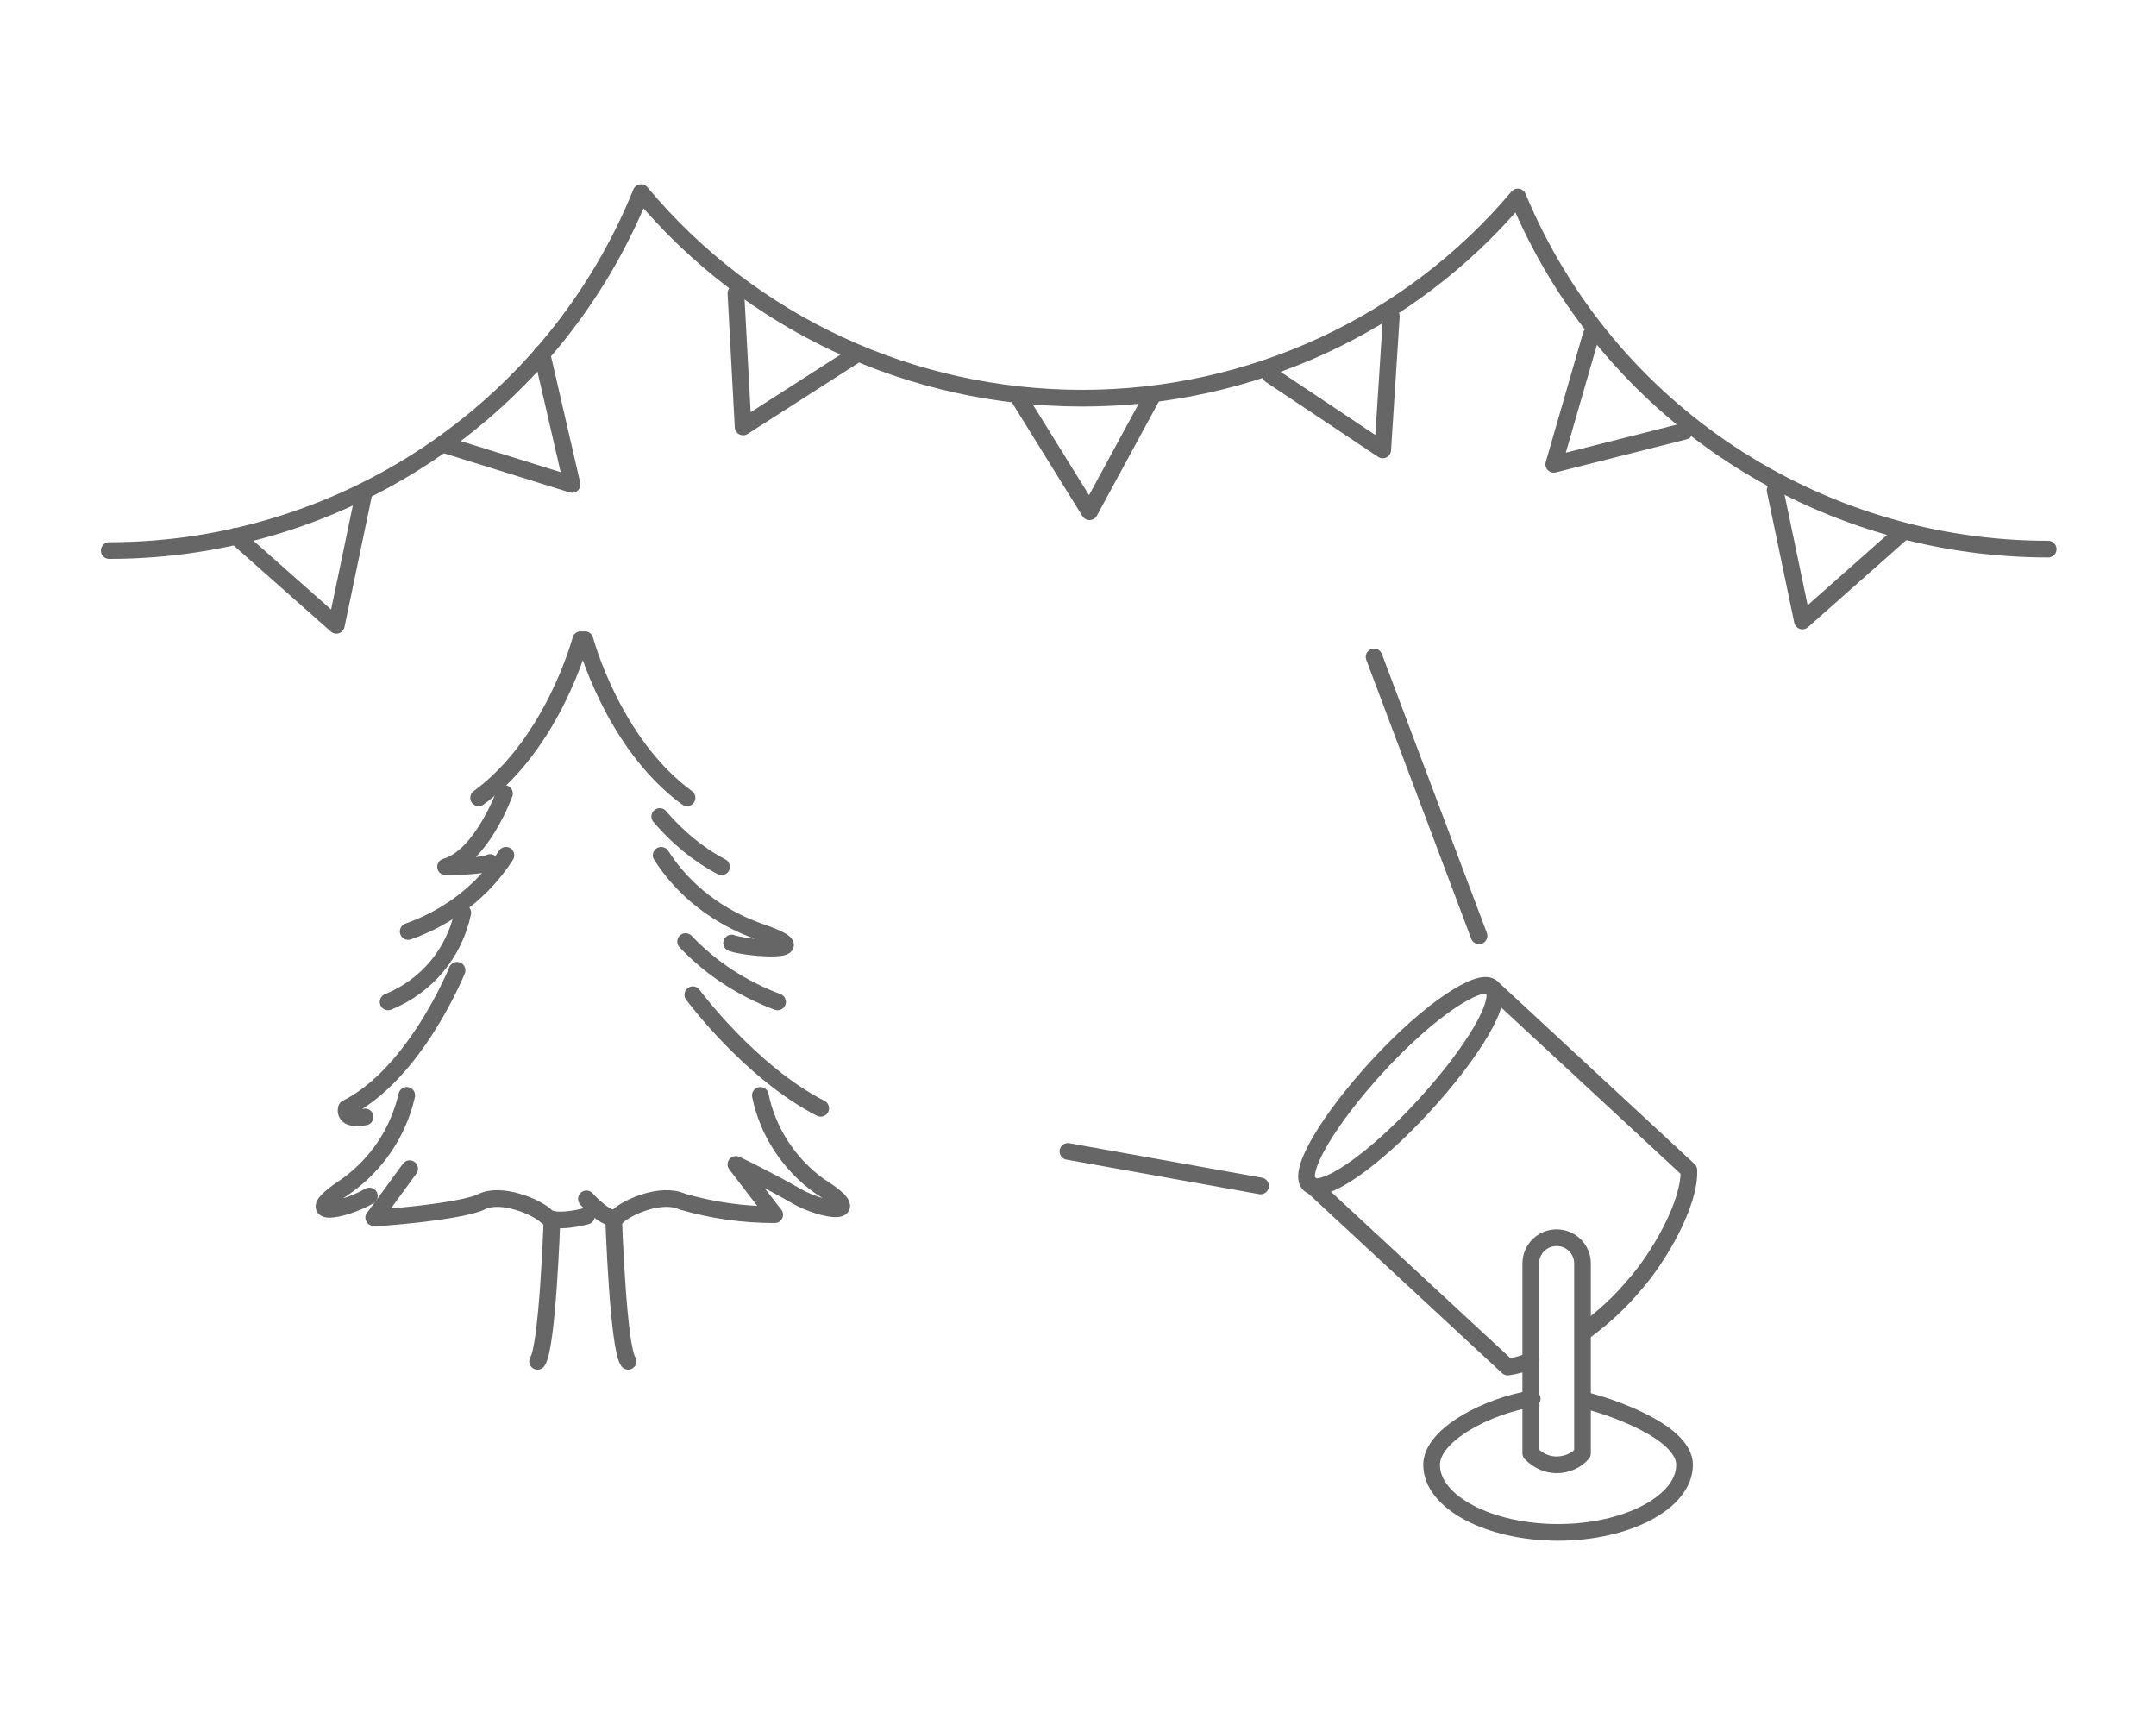 <?xml version="1.0" encoding="utf-8"?>
<!-- Generator: Adobe Illustrator 25.2.1, SVG Export Plug-In . SVG Version: 6.00 Build 0)  -->
<svg version="1.1" id="レイヤー_1" xmlns="http://www.w3.org/2000/svg" xmlns:xlink="http://www.w3.org/1999/xlink" x="0px"
	 y="0px" viewBox="0 0 150 120" style="enable-background:new 0 0 150 120;" xml:space="preserve">
<style type="text/css">
	.st0{fill:none;stroke:#666666;stroke-width:1.16;stroke-linecap:round;stroke-linejoin:round;}
</style>
<path class="st0" d="M7.6,38.3c16.2,0,30.9-9.8,37-24.9c7.6,9.1,18.8,14.3,30.7,14.3c11.7,0,22.8-5.1,30.3-14
	c6.2,14.9,20.8,24.5,36.9,24.5"/>
<polyline class="st0" points="16.4,37.3 23.4,43.5 25.3,34.4 "/>
<polyline class="st0" points="70.9,27.7 75.8,35.6 80.2,27.5 "/>
<polyline class="st0" points="51.2,20.4 51.7,29.7 59.5,24.7 "/>
<polyline class="st0" points="96.8,22 96.2,31.3 88.4,26.1 "/>
<polyline class="st0" points="30.8,30.9 39.8,33.7 37.7,24.6 "/>
<polyline class="st0" points="132.4,37 125.4,43.2 123.5,34.1 "/>
<polyline class="st0" points="117.2,30 108.1,32.3 110.7,23.3 "/>
<path class="st0" d="M110.1,101.1V87.9c0-1-0.8-1.8-1.8-1.8c-1,0-1.8,0.8-1.8,1.8c0,0,0,0,0,0v13.2c0.5,0.5,1.1,0.8,1.8,0.8
	C109,101.9,109.7,101.6,110.1,101.1z"/>
<path class="st0" d="M110.2,97.4c1.4,0.3,7,2.1,7,4.5c0,2.6-4,4.7-8.8,4.7s-8.8-2.1-8.8-4.7c0-2.1,3.9-4.1,7-4.6"/>
<path class="st0" d="M103.8,68.7c0.9,0.8-1.3,4.5-4.8,8.3s-7,6.2-7.9,5.4s1.3-4.5,4.8-8.3S103,67.9,103.8,68.7z"/>
<path class="st0" d="M110.4,92.5c1.2-0.9,2.3-1.9,3.3-3.1c1.7-1.9,3.9-5.7,3.8-8l-13.7-12.7"/>
<path class="st0" d="M91.2,82.4l13.7,12.7c0.6-0.1,1.1-0.2,1.6-0.5"/>
<path class="st0" d="M40.7,44.5c0,0,1.9,7.2,7.1,11"/>
<path class="st0" d="M45.9,56.8c1.2,1.4,2.6,2.6,4.3,3.5"/>
<path class="st0" d="M46,59.5c1.6,2.5,4,4.3,6.8,5.3c4.7,1.6-0.9,1.2-1.9,0.8"/>
<path class="st0" d="M47.7,65.5c1.8,1.9,4,3.3,6.4,4.2"/>
<path class="st0" d="M48.2,69.2c0,0,4,5.4,8.9,7.9"/>
<path class="st0" d="M52.9,76.2c0.5,2.5,2,4.8,4.1,6.3c3.5,2.2,0.3,1.8-1.6,0.7s-4.2-2.2-4.2-2.2s2.6,3.4,2.7,3.5
	c-2.2,0-4.3-0.3-6.4-0.9c-1.5-0.7-3.9,0.4-4.5,1s-2.2-1.2-2.2-1.2"/>
<path class="st0" d="M40.4,44.5c0,0-1.9,7.2-7.1,11"/>
<path class="st0" d="M35.1,55.2c0,0-1.6,4.4-4.1,5.1c0,0,2.5,0,3.1-0.3"/>
<path class="st0" d="M35.2,59.5c-1.6,2.5-4,4.3-6.8,5.3"/>
<path class="st0" d="M32.2,63.5c-0.6,2.8-2.5,5.1-5.2,6.2"/>
<path class="st0" d="M31.8,67.5c0,0-2.9,7.2-7.7,9.6c0,0-0.3,0.9,1.3,0.6"/>
<path class="st0" d="M28.5,81.3c0,0-2.4,3.3-2.5,3.4s6.1-0.4,7.5-1.1s3.9,0.4,4.5,1s2.8,0,2.8,0"/>
<path class="st0" d="M25.7,83.2c-1.9,1.1-5.1,1.6-1.6-0.7c2.1-1.5,3.6-3.7,4.2-6.3"/>
<path class="st0" d="M38.4,84.9c0,0-0.3,8.8-1,9.8"/>
<path class="st0" d="M42.7,84.9c0,0,0.3,8.8,1,9.8"/>
<line class="st0" x1="102.9" y1="65.1" x2="95.6" y2="45.7"/>
<line class="st0" x1="87.7" y1="82.5" x2="74.3" y2="80.1"/>
</svg>

